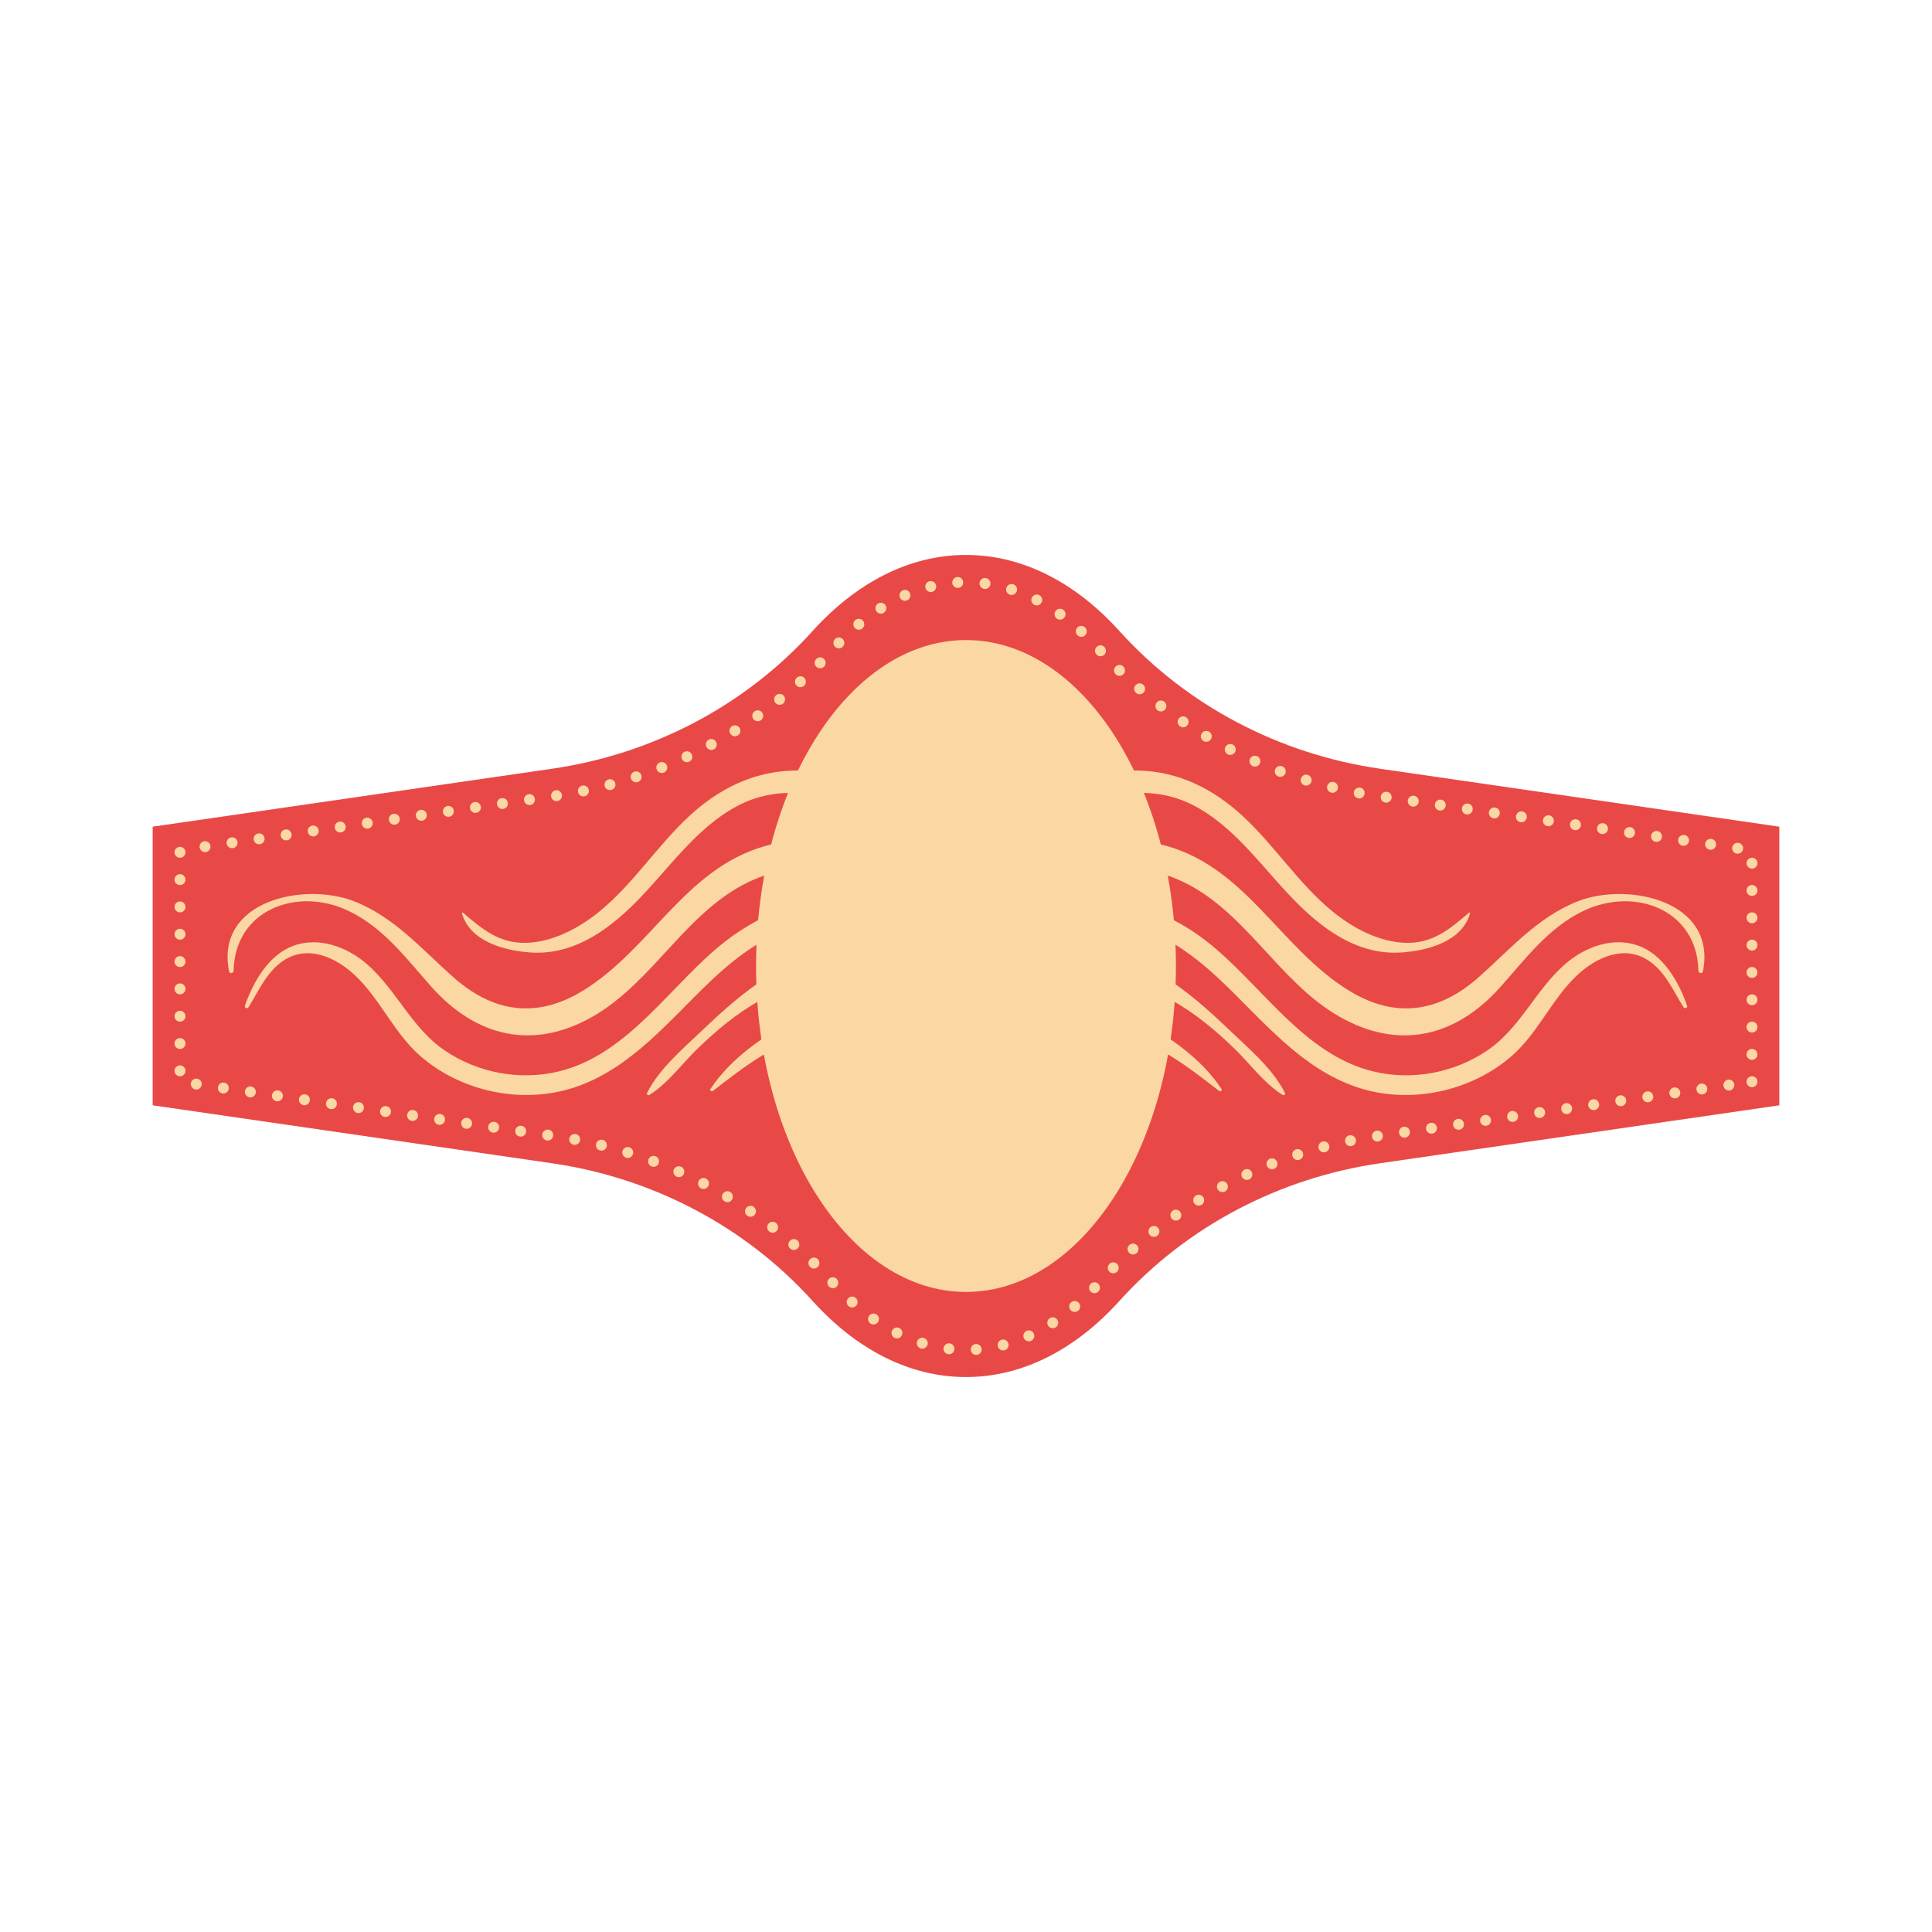 <?xml version="1.0" encoding="UTF-8"?>
<!DOCTYPE svg PUBLIC "-//W3C//DTD SVG 1.1//EN" "http://www.w3.org/Graphics/SVG/1.1/DTD/svg11.dtd">
<!-- Creator: CorelDRAW 2019 (64-Bit) -->
<svg xmlns="http://www.w3.org/2000/svg" xml:space="preserve" width="3.413in" height="3.413in" version="1.1" style="shape-rendering:geometricPrecision; text-rendering:geometricPrecision; image-rendering:optimizeQuality; fill-rule:evenodd; clip-rule:evenodd"
viewBox="0 0 3413.33 3413.33"
 xmlns:xlink="http://www.w3.org/1999/xlink">
 <defs>
  <style type="text/css">
   <![CDATA[
    .fil0 {fill:none}
    .fil2 {fill:#FBD7A3;fill-rule:nonzero}
    .fil1 {fill:#E84947;fill-rule:nonzero}
   ]]>
  </style>
 </defs>
 <g id="Layer_x0020_1">
  <rect class="fil0" x="-0" y="-0" width="3413.33" height="3413.33"/>
  <g id="_1885180294864">
   <path class="fil1" d="M2438.16 1358.15c-176.93,-25.67 -340.61,-110.63 -460.44,-243.27 -76.46,-84.64 -169.98,-134.44 -271.05,-134.44 -101.07,0 -194.61,49.8 -271.07,134.44 -119.82,132.64 -283.52,217.6 -460.41,243.27l-705.45 102.37 0 492.29 705.45 102.37c176.89,25.67 340.59,110.63 460.41,243.27 76.46,84.64 170,134.44 271.07,134.44 101.07,0 194.59,-49.8 271.05,-134.44 119.84,-132.64 283.52,-217.61 460.44,-243.27l705.44 -102.37 0 -492.29 -705.44 -102.37z"/>
   <path class="fil2" d="M1682.44 1029.69c-0.29,-5.31 3.76,-9.95 9.07,-10.24 5.31,-0.3 9.85,3.77 10.14,9.07 0.29,5.31 -3.77,9.94 -9.07,10.22l-0.49 0c-5.12,0 -9.37,-3.96 -9.65,-9.06zm56.47 10.8l0 -0.1c-5.21,-0.67 -8.98,-5.49 -8.3,-10.81 0.67,-5.21 5.59,-8.98 10.8,-8.3 5.31,0.67 9.08,5.49 8.4,10.81 -0.68,4.92 -4.82,8.49 -9.65,8.49l-1.25 -0.1zm-103.86 -1.83c-1.26,-5.21 1.83,-10.43 7.05,-11.77l0 0.09c5.21,-1.35 10.42,1.83 11.68,7.04 1.25,5.12 -1.94,10.34 -7.05,11.69 -0.78,0.2 -1.55,0.29 -2.32,0.29 -4.35,0 -8.3,-2.98 -9.36,-7.33zm149.23 11.97c-5.12,-1.64 -7.91,-7.05 -6.27,-12.06 1.64,-5.12 7.04,-7.92 12.16,-6.28 5.12,1.64 7.92,7.05 6.28,12.16 -1.35,4.06 -5.11,6.66 -9.26,6.66 -0.97,0 -1.93,-0.09 -2.9,-0.48zm-194.31 5.11c-2.12,-4.92 0.1,-10.62 4.93,-12.74 4.92,-2.13 10.62,0.1 12.74,4.92 2.13,4.92 -0.09,10.61 -4.93,12.74 -1.35,0.58 -2.6,0.87 -3.96,0.87 -3.67,0 -7.24,-2.22 -8.79,-5.8zm237.34 12.84c-4.72,-2.42 -6.63,-8.2 -4.14,-12.94 2.43,-4.82 8.2,-6.65 12.93,-4.24 4.73,2.42 6.56,8.3 4.14,13.03 -1.64,3.28 -4.99,5.21 -8.53,5.21 -1.44,0 -3.02,-0.29 -4.4,-1.06zm-279.23 11.1c-2.8,-4.54 -1.44,-10.43 2.99,-13.32 4.54,-2.8 10.52,-1.45 13.32,2.99 2.89,4.54 1.54,10.52 -2.99,13.32 -1.54,1.07 -3.38,1.55 -5.12,1.55 -3.19,0 -6.37,-1.64 -8.2,-4.54zm319.19 13.32c-4.33,-3.09 -5.38,-9.17 -2.3,-13.52 3.08,-4.34 9.19,-5.31 13.52,-2.22 4.33,3.09 5.31,9.07 2.23,13.41 -1.84,2.7 -4.86,4.06 -7.81,4.06 -1.97,0 -4,-0.58 -5.65,-1.73zm-357.41 16.12c-3.38,-4.06 -2.8,-10.13 1.25,-13.61 4.15,-3.38 10.23,-2.8 13.61,1.25 3.38,4.16 2.9,10.24 -1.25,13.61 -1.84,1.45 -3.96,2.23 -6.18,2.23 -2.7,0 -5.5,-1.16 -7.43,-3.48zm394.04 13.41c-4,-3.56 -4.26,-9.65 -0.72,-13.6 3.67,-3.96 9.78,-4.25 13.72,-0.59 3.87,3.57 4.2,9.65 0.59,13.61 -1.84,2.12 -4.53,3.19 -7.15,3.19 -2.3,0 -4.59,-0.87 -6.43,-2.61zm-428.6 20.27c-3.76,-3.67 -3.96,-9.85 -0.19,-13.7 3.67,-3.78 9.75,-3.96 13.61,-0.2 3.86,3.66 3.95,9.85 0.28,13.61 -1.92,2.03 -4.44,2.99 -6.94,2.99 -2.41,0 -4.83,-0.96 -6.76,-2.7zm461.81 13.52c-3.61,-3.95 -3.28,-10.14 0.65,-13.71 3.94,-3.57 10.04,-3.28 13.59,0.68 3.61,3.96 3.41,10.03 -0.52,13.61 -1.97,1.73 -4.27,2.51 -6.56,2.51 -2.63,0 -5.25,-1.06 -7.15,-3.09zm-494.91 21.62c-3.76,-3.76 -3.86,-9.84 -0.1,-13.7 3.77,-3.76 9.85,-3.85 13.62,-0.09 3.86,3.76 3.86,9.83 0.19,13.61l0 0.09c-1.93,1.84 -4.44,2.8 -6.85,2.8 -2.52,0 -4.93,-0.87 -6.86,-2.71zm528.97 13.43c-3.87,-3.77 -3.94,-9.85 -0.33,-13.61 3.81,-3.87 9.84,-3.96 13.72,-0.3 3.87,3.76 3.87,9.85 0.2,13.71 -1.91,1.93 -4.4,2.89 -6.96,2.89 -2.36,0 -4.79,-0.86 -6.63,-2.7zm-564.21 19.49c-3.57,-3.96 -3.19,-10.04 0.68,-13.61 4.06,-3.57 10.13,-3.28 13.7,0.68 3.58,3.96 3.19,10.04 -0.68,13.7l0 -0.09c-1.93,1.73 -4.24,2.5 -6.56,2.5 -2.61,0 -5.21,-1.07 -7.15,-3.19zm600.24 13.42c-4.07,-3.47 -4.59,-9.55 -1.11,-13.6 3.48,-4.06 9.65,-4.55 13.65,-0.97l0 -0.1c4,3.48 4.53,9.56 1.05,13.61 -1.91,2.22 -4.66,3.38 -7.35,3.38 -2.23,0 -4.46,-0.78 -6.24,-2.32zm-637.4 17.38c-3.28,-4.16 -2.61,-10.24 1.54,-13.61 4.16,-3.28 10.24,-2.61 13.61,1.54 3.28,4.15 2.61,10.23 -1.64,13.6 -1.73,1.36 -3.86,2.04 -5.98,2.04 -2.8,0 -5.6,-1.16 -7.53,-3.57zm675.39 13.32c-4.26,-3.19 -5.12,-9.27 -1.83,-13.52 3.22,-4.24 9.25,-5.12 13.52,-1.83 4.26,3.19 4.99,9.27 1.83,13.51 -1.9,2.51 -4.85,3.77 -7.74,3.77 -2.04,0 -4,-0.58 -5.78,-1.93zm-714.39 15.15c-3,-4.34 -2.03,-10.42 2.41,-13.41 4.34,-3.1 10.33,-2.03 13.41,2.32 3.09,4.34 2.03,10.33 -2.31,13.41 -1.74,1.15 -3.67,1.74 -5.6,1.74 -2.99,0 -5.98,-1.36 -7.91,-4.06zm754.16 13.22c-4.46,-2.99 -5.71,-8.98 -2.69,-13.41 2.95,-4.44 8.99,-5.6 13.39,-2.61 4.46,2.9 5.65,8.89 2.63,13.33 -1.84,2.8 -4.92,4.34 -8.01,4.34 -1.83,0 -3.67,-0.58 -5.31,-1.64zm-794.71 12.84c-2.8,-4.54 -1.44,-10.43 3.09,-13.22 4.54,-2.8 10.53,-1.44 13.32,3.09 2.8,4.54 1.45,10.52 -3.09,13.31 -1.64,0.97 -3.38,1.46 -5.11,1.46 -3.19,0 -6.37,-1.64 -8.21,-4.64zm835.99 13.03c-4.53,-2.7 -6.04,-8.59 -3.35,-13.12 2.63,-4.64 8.6,-6.18 13.13,-3.48 4.66,2.7 6.17,8.6 3.48,13.22 -1.83,3.09 -4.98,4.73 -8.27,4.73 -1.64,0 -3.41,-0.39 -4.99,-1.35zm-878.07 10.62c-2.52,-4.63 -0.78,-10.52 3.96,-13.02 4.63,-2.52 10.52,-0.78 13.03,3.85 2.51,4.73 0.77,10.63 -3.86,13.13 -1.44,0.78 -3.09,1.17 -4.63,1.17 -3.38,0 -6.76,-1.84 -8.49,-5.12zm920.99 12.84c-4.79,-2.42 -6.69,-8.2 -4.26,-12.94 2.43,-4.73 8.27,-6.66 12.99,-4.24 4.73,2.41 6.69,8.21 4.2,13.04 -1.64,3.28 -5.06,5.21 -8.6,5.21 -1.44,0 -3.02,-0.29 -4.33,-1.06zm-964.33 8.31c-2.22,-4.83 -0.2,-10.54 4.63,-12.85 4.82,-2.22 10.62,-0.11 12.84,4.72 2.22,4.83 0.19,10.53 -4.63,12.84 -1.35,0.58 -2.7,0.88 -4.06,0.88 -3.67,0 -7.14,-2.13 -8.78,-5.59zm1008.43 12.64c-4.85,-2.13 -7.09,-7.81 -4.92,-12.74 2.1,-4.83 7.81,-7.14 12.6,-4.93 4.93,2.12 7.15,7.83 5.06,12.65 -1.64,3.67 -5.12,5.78 -8.86,5.78 -1.31,0 -2.63,-0.29 -3.87,-0.77zm-1053.03 5.98c-1.93,-5.03 0.48,-10.62 5.5,-12.55 4.93,-2.03 10.52,0.39 12.46,5.4 2.02,4.92 -0.39,10.52 -5.41,12.55 -1.17,0.39 -2.32,0.68 -3.58,0.68 -3.76,0 -7.43,-2.32 -8.98,-6.08zm1098.31 12.25c-5.05,-1.83 -7.55,-7.43 -5.71,-12.35 1.84,-5.02 7.41,-7.63 12.34,-5.8l0.07 0c4.98,1.84 7.54,7.44 5.71,12.45 -1.44,3.87 -5.12,6.28 -9.06,6.28 -1.18,0 -2.23,-0.2 -3.35,-0.59zm-1143.78 3.68c-1.73,-5.12 1.06,-10.53 6.08,-12.26 5.11,-1.64 10.52,1.06 12.16,6.17 1.74,5.03 -1.06,10.54 -6.08,12.17 -0.97,0.39 -2.02,0.48 -3,0.48 -4.05,0 -7.91,-2.51 -9.17,-6.56zm1190.11 11.96l0 0c-5.12,-1.55 -8.07,-6.95 -6.5,-12.07 1.57,-5.11 6.95,-8.01 12.07,-6.46l0 0.09c5.12,1.55 7.87,6.96 6.37,11.98 -1.25,4.15 -5.12,6.85 -9.19,6.85 -0.98,0 -1.91,-0.1 -2.76,-0.39zm-1236.54 1.25c-1.35,-5.11 1.74,-10.43 6.86,-11.77 5.11,-1.44 10.42,1.64 11.77,6.76 1.45,5.21 -1.64,10.42 -6.76,11.86 -0.87,0.2 -1.74,0.3 -2.51,0.3 -4.25,0 -8.2,-2.8 -9.37,-7.15zm1283.53 11.58c-5.12,-1.25 -8.33,-6.46 -7.09,-11.58 1.31,-5.21 6.5,-8.39 11.68,-7.13 5.12,1.26 8.33,6.46 7.09,11.68 -1.05,4.34 -5.05,7.33 -9.38,7.33 -0.79,0 -1.51,-0.1 -2.3,-0.3zm-1330.63 -1.06c-1.06,-5.21 2.32,-10.24 7.53,-11.39 5.22,-1.06 10.33,2.32 11.39,7.54 1.07,5.21 -2.22,10.33 -7.43,11.39 -0.68,0.2 -1.35,0.2 -2.03,0.2 -4.44,0 -8.5,-3.09 -9.46,-7.72zm1378.41 11.19c-5.25,-0.96 -8.73,-5.97 -7.74,-11.19 0.98,-5.21 5.97,-8.69 11.22,-7.72 5.19,0.96 8.66,5.98 7.68,11.2 -0.72,4.64 -4.79,7.91 -9.45,7.91l-1.71 -0.2zm-1426 -3.37c-0.77,-5.21 2.89,-10.13 8.2,-10.91 5.21,-0.77 10.13,2.89 10.91,8.2 0.77,5.21 -2.9,10.13 -8.11,10.91l-1.44 0.11c-4.73,0 -8.88,-3.48 -9.56,-8.31zm1474.04 10.91c-5.32,-0.78 -8.93,-5.6 -8.2,-10.91 0.79,-5.31 5.71,-8.88 11.03,-8.2 5.18,0.77 8.86,5.7 8.13,11 -0.72,4.82 -4.85,8.2 -9.58,8.2l-1.38 -0.09zm-1521.82 -3.96c-0.78,-5.22 2.89,-10.13 8.21,-10.91 5.3,-0.78 10.13,2.89 10.9,8.11 0.78,5.31 -2.89,10.24 -8.1,11.01l-1.45 0.09c-4.72,0 -8.78,-3.48 -9.56,-8.3zm1569.53 10.91c-5.18,-0.78 -8.86,-5.7 -8.14,-10.91 0.79,-5.31 5.71,-8.98 10.96,-8.2 5.25,0.78 8.93,5.7 8.2,11 -0.72,4.73 -4.86,8.21 -9.58,8.21l-1.44 -0.1zm-1617.31 -3.95c-0.77,-5.32 2.9,-10.24 8.21,-10.92 5.31,-0.76 10.23,2.8 10.91,8.12 0.77,5.31 -2.9,10.23 -8.11,10.91l-1.44 0.19c-4.73,0 -8.79,-3.47 -9.56,-8.3zm1665.09 10.91c-5.19,-0.78 -8.86,-5.7 -8.14,-10.91 0.79,-5.32 5.65,-8.99 10.96,-8.21 5.31,0.77 8.93,5.69 8.2,10.9 -0.72,4.83 -4.85,8.31 -9.58,8.31l-1.44 -0.09zm-1712.77 -3.96c-0.78,-5.3 2.89,-10.24 8.1,-11 5.31,-0.77 10.23,2.9 11.01,8.21 0.77,5.3 -2.89,10.13 -8.21,10.91l-1.35 0.09c-4.73,0 -8.88,-3.37 -9.56,-8.2zm1760.55 10.91c-5.31,-0.77 -8.86,-5.69 -8.07,-11 0.72,-5.21 5.58,-8.88 10.89,-8.12 5.19,0.77 8.86,5.6 8.07,10.92 -0.66,4.83 -4.72,8.29 -9.45,8.29l-1.44 -0.09zm-1808.33 -3.96c-0.77,-5.31 2.89,-10.23 8.11,-11 5.3,-0.78 10.23,2.89 11,8.2 0.77,5.22 -2.9,10.13 -8.21,10.91l-1.35 0.11c-4.73,0 -8.88,-3.48 -9.56,-8.21zm1856.11 10.91c-5.31,-0.78 -8.86,-5.7 -8.2,-11.01 0.79,-5.21 5.71,-8.88 11.02,-8.1 5.19,0.78 8.86,5.6 8.07,10.91 -0.65,4.83 -4.79,8.3 -9.52,8.3l-1.38 -0.09zm-1903.89 -4.06c-0.78,-5.21 2.89,-10.13 8.2,-10.91 5.21,-0.77 10.13,2.9 10.91,8.11 0.78,5.31 -2.89,10.24 -8.21,11.01l-1.35 0.09c-4.73,0 -8.89,-3.47 -9.56,-8.3zm1951.67 10.91c-5.31,-0.78 -8.99,-5.6 -8.2,-10.91 0.79,-5.31 5.71,-8.97 10.89,-8.2 5.31,0.78 8.99,5.7 8.2,11.01 -0.66,4.73 -4.79,8.21 -9.52,8.21l-1.38 -0.11zm-1999.45 -3.96c-0.77,-5.31 2.89,-10.13 8.2,-10.91 5.21,-0.78 10.14,2.9 10.91,8.1 0.77,5.31 -2.9,10.24 -8.2,11.01l-1.35 0.09c-4.73,0 -8.88,-3.48 -9.56,-8.3zm2047.22 10.91c-5.31,-0.77 -8.99,-5.6 -8.2,-10.91 0.78,-5.31 5.71,-8.88 10.89,-8.2 5.31,0.78 8.99,5.7 8.2,11 -0.65,4.73 -4.79,8.21 -9.51,8.21l-1.38 -0.09zm-2095 -3.96c-0.78,-5.31 2.89,-10.24 8.2,-11.01 5.31,-0.67 10.13,3 10.91,8.21 0.78,5.31 -2.9,10.23 -8.11,11l-1.46 0.1c-4.72,0 -8.78,-3.47 -9.55,-8.3zm2142.71 10.91c-5.25,-0.78 -8.93,-5.7 -8.14,-10.91 0.79,-5.31 5.64,-8.98 10.89,-8.21 5.31,0.77 8.99,5.69 8.2,10.9 -0.66,4.83 -4.79,8.31 -9.52,8.31l-1.44 -0.09zm-2190.4 -3.96c-0.78,-5.3 2.8,-10.22 8.1,-11 5.31,-0.68 10.23,2.89 10.91,8.2 0.78,5.31 -2.8,10.13 -8.11,10.91l-1.36 0.09c-4.72,0 -8.88,-3.38 -9.55,-8.2zm2238.17 10.91c-5.25,-0.77 -8.93,-5.69 -8.13,-11 0.78,-5.21 5.64,-8.88 10.89,-8.11 5.31,0.77 8.99,5.69 8.27,10.91 -0.79,4.82 -4.86,8.29 -9.71,8.29l-1.31 -0.09zm-2285.96 -3.96c-0.78,-5.31 2.9,-10.23 8.11,-11 5.31,-0.78 10.23,2.89 11,8.2 0.78,5.22 -2.89,10.15 -8.2,10.91l-1.35 0.1c-4.73,0 -8.88,-3.48 -9.56,-8.21zm2333.74 10.91c-5.31,-0.77 -8.99,-5.69 -8.2,-11 0.79,-5.22 5.71,-8.89 11.03,-8.11 5.18,0.69 8.86,5.6 8.07,10.91 -0.66,4.82 -4.72,8.31 -9.45,8.31l-1.44 -0.11zm-2381.52 -4.06c-0.78,-5.21 2.89,-10.13 8.11,-10.91 5.31,-0.78 10.23,2.89 11.01,8.11 0.76,5.32 -2.9,10.24 -8.2,11.01l-1.35 0.09c-4.73,0 -8.88,-3.48 -9.56,-8.3zm2429.29 10.91c-5.31,-0.67 -8.99,-5.59 -8.2,-10.91 0.79,-5.31 5.71,-8.97 11.02,-8.2 5.19,0.77 8.86,5.69 8.07,11 -0.66,4.82 -4.8,8.21 -9.45,8.21l-1.44 -0.11zm-2477.07 -3.95c-0.77,-5.31 2.9,-10.14 8.2,-10.91 5.22,-0.76 10.14,2.9 10.91,8.12 0.78,5.3 -2.89,10.22 -8.2,11l-1.35 0.09c-4.73,0 -8.88,-3.46 -9.56,-8.3zm2524.85 10.91c-5.32,-0.78 -8.99,-5.7 -8.2,-10.91 0.79,-5.31 5.71,-8.98 10.89,-8.21 5.31,0.77 8.99,5.7 8.2,11.01 -0.66,4.72 -4.79,8.2 -9.52,8.2l-1.37 -0.09zm-2572.64 -3.96c-0.77,-5.31 2.9,-10.24 8.21,-10.91 5.31,-0.78 10.13,2.8 10.9,8.11 0.78,5.31 -2.89,10.23 -8.1,10.91l-1.44 0.09c-4.73,0 -8.88,-3.37 -9.56,-8.2zm2620.41 10.91c-5.31,-0.78 -8.99,-5.7 -8.2,-10.91 0.79,-5.31 5.71,-8.98 10.89,-8.21 5.32,0.77 8.99,5.7 8.2,10.91 -0.66,4.83 -4.79,8.3 -9.52,8.3l-1.38 -0.09zm-2668.19 -3.96c-0.78,-5.3 2.89,-10.22 8.2,-11 5.31,-0.77 10.23,2.9 10.91,8.2 0.78,5.3 -2.89,10.13 -8.11,10.91l-1.44 0.1c-4.73,0 -8.78,-3.48 -9.56,-8.21zm2715.9 10.91c-5.25,-0.78 -8.93,-5.69 -8.14,-11 0.79,-5.21 5.58,-8.88 10.89,-8.11 5.31,0.78 8.99,5.6 8.2,10.91 -0.65,4.82 -4.79,8.3 -9.52,8.3l-1.44 -0.1zm-2760.21 -2.42c0,-5.3 4.25,-9.65 9.65,-9.65 5.31,0 9.65,4.34 9.65,9.65 0,5.31 -4.34,9.65 -9.65,9.65 -5.4,0 -9.65,-4.34 -9.65,-9.65zm2777.33 19.22c0,-5.4 4.27,-9.65 9.58,-9.65 5.38,0 9.65,4.25 9.65,9.65 0,5.3 -4.27,9.65 -9.65,9.65 -5.31,0 -9.58,-4.35 -9.58,-9.65zm-2777.33 29.05c0,-5.31 4.25,-9.65 9.65,-9.65 5.31,0 9.65,4.34 9.65,9.65 0,5.41 -4.34,9.65 -9.65,9.65 -5.4,0 -9.65,-4.24 -9.65,-9.65zm2777.33 19.21c0,-5.4 4.27,-9.65 9.58,-9.65 5.38,0 9.65,4.25 9.65,9.65 0,5.31 -4.27,9.65 -9.65,9.65 -5.31,0 -9.58,-4.35 -9.58,-9.65zm-2777.33 29.06c0,-5.31 4.25,-9.66 9.65,-9.66 5.31,0 9.65,4.35 9.65,9.66 0,5.3 -4.34,9.65 -9.65,9.65 -5.4,0 -9.65,-4.35 -9.65,-9.65zm2777.33 19.21c0,-5.4 4.27,-9.66 9.58,-9.66 5.38,0 9.65,4.26 9.65,9.66 0,5.31 -4.27,9.65 -9.65,9.65 -5.31,0 -9.58,-4.35 -9.58,-9.65zm-2777.33 29.05c0,-5.31 4.25,-9.65 9.65,-9.65 5.31,0 9.65,4.35 9.65,9.65 0,5.3 -4.34,9.65 -9.65,9.65 -5.4,0 -9.65,-4.35 -9.65,-9.65zm2777.33 19.21c0,-5.4 4.27,-9.65 9.58,-9.65 5.38,0 9.65,4.25 9.65,9.65 0,5.31 -4.27,9.65 -9.65,9.65 -5.31,0 -9.58,-4.34 -9.58,-9.65zm-2777.33 29.06c0,-5.31 4.25,-9.65 9.65,-9.65 5.31,0 9.65,4.34 9.65,9.65 0,5.31 -4.34,9.65 -9.65,9.65 -5.4,0 -9.65,-4.35 -9.65,-9.65zm2777.33 19.21c0,-5.4 4.27,-9.65 9.58,-9.65 5.38,0 9.65,4.25 9.65,9.65 0,5.31 -4.27,9.65 -9.65,9.65 -5.31,0 -9.58,-4.34 -9.58,-9.65zm-2777.33 29.06c0,-5.31 4.25,-9.66 9.65,-9.66 5.31,0 9.65,4.35 9.65,9.66 0,5.41 -4.34,9.65 -9.65,9.65 -5.4,0 -9.65,-4.25 -9.65,-9.65zm2777.33 19.21c0,-5.4 4.27,-9.65 9.58,-9.65 5.38,0 9.65,4.25 9.65,9.65 0,5.31 -4.27,9.56 -9.65,9.56 -5.31,0 -9.58,-4.25 -9.58,-9.56zm-2777.33 29.05c0,-5.31 4.25,-9.65 9.65,-9.65 5.31,0 9.65,4.35 9.65,9.65 0,5.31 -4.34,9.65 -9.65,9.65 -5.4,0 -9.65,-4.34 -9.65,-9.65zm2777.33 19.21c0,-5.4 4.27,-9.66 9.58,-9.66 5.38,0 9.65,4.26 9.65,9.66 0,5.31 -4.27,9.65 -9.65,9.65 -5.31,0 -9.58,-4.35 -9.58,-9.65zm-2777.33 29.05c0,-5.31 4.25,-9.65 9.65,-9.65 5.31,0 9.65,4.35 9.65,9.65 0,5.31 -4.34,9.65 -9.65,9.65 -5.4,0 -9.65,-4.34 -9.65,-9.65zm2777.33 19.21c0,-5.4 4.27,-9.65 9.58,-9.65 5.38,0 9.65,4.25 9.65,9.65 0,5.31 -4.27,9.65 -9.65,9.65 -5.31,0 -9.58,-4.34 -9.58,-9.65zm-2777.33 29.06c0,-5.3 4.25,-9.65 9.65,-9.65 5.31,0 9.65,4.35 9.65,9.65 0,5.31 -4.34,9.65 -9.65,9.65 -5.4,0 -9.65,-4.35 -9.65,-9.65zm2777.33 19.21c0,-5.4 4.27,-9.65 9.58,-9.65 5.38,0 9.65,4.25 9.65,9.65 0,5.31 -4.27,9.65 -9.65,9.65 -5.31,0 -9.58,-4.34 -9.58,-9.65zm-2740.27 13.71c-5.31,-0.78 -8.98,-5.69 -8.2,-11 0.78,-5.22 5.69,-8.88 10.9,-8.11 5.31,0.78 8.98,5.61 8.21,10.91 -0.68,4.83 -4.83,8.3 -9.56,8.3l-1.35 -0.09zm2699.45 -6.46c-0.72,-5.22 2.89,-10.13 8.2,-10.91 5.31,-0.78 10.17,2.89 10.89,8.2 0.79,5.22 -2.89,10.15 -8.07,10.91l-1.44 0.11c-4.72,0 -8.8,-3.48 -9.58,-8.3zm-2651.67 13.42c-5.3,-0.78 -8.97,-5.7 -8.2,-11.01 0.77,-5.21 5.69,-8.88 10.9,-8.1 5.31,0.77 8.98,5.59 8.21,10.91 -0.69,4.82 -4.83,8.3 -9.56,8.3l-1.35 -0.1zm2604.02 -6.47c-0.79,-5.21 2.89,-10.13 8.07,-10.91 5.32,-0.77 10.24,2.89 10.89,8.11 0.79,5.31 -2.76,10.23 -8.07,11l-1.38 0.1c-4.72,0 -8.86,-3.48 -9.52,-8.31zm-2556.34 13.32c-5.21,-0.77 -8.88,-5.59 -8.11,-10.91 0.77,-5.21 5.6,-8.88 10.9,-8.2 5.31,0.77 8.98,5.7 8.21,11 -0.67,4.83 -4.83,8.31 -9.56,8.31l-1.45 -0.2zm2508.56 -6.37c-0.79,-5.31 2.89,-10.14 8.07,-11.01 5.31,-0.77 10.24,2.9 11.02,8.22 0.79,5.3 -2.89,10.22 -8.2,10.9l-1.44 0.19c-4.66,0 -8.8,-3.46 -9.45,-8.3zm-2460.78 13.32c-5.22,-0.78 -8.88,-5.6 -8.11,-10.91 0.78,-5.31 5.61,-8.98 10.91,-8.21 5.31,0.78 8.98,5.69 8.21,11.01 -0.78,4.72 -4.83,8.2 -9.56,8.2l-1.44 -0.09zm2413 -6.37c-0.79,-5.31 2.89,-10.24 8.2,-11 5.19,-0.77 10.11,2.89 10.89,8.2 0.79,5.21 -2.89,10.13 -8.2,10.91l-1.38 0.09c-4.72,0 -8.86,-3.46 -9.52,-8.2zm-2365.22 13.31c-5.31,-0.76 -8.88,-5.69 -8.2,-10.91 0.78,-5.3 5.7,-8.97 11.01,-8.21 5.31,0.77 8.88,5.7 8.11,10.92 -0.67,4.83 -4.83,8.3 -9.56,8.3l-1.35 -0.1zm2317.45 -6.46c-0.79,-5.21 2.89,-10.13 8.2,-10.91 5.18,-0.78 10.11,2.89 10.89,8.2 0.78,5.21 -2.89,10.13 -8.2,10.91l-1.38 0.1c-4.73,0 -8.86,-3.48 -9.52,-8.3zm-2269.67 13.41c-5.31,-0.78 -8.98,-5.7 -8.21,-10.91 0.78,-5.31 5.7,-8.97 11,-8.2 5.21,0.78 8.88,5.7 8.11,10.91 -0.68,4.83 -4.83,8.31 -9.56,8.31l-1.35 -0.11zm2221.82 -6.46c-0.72,-5.22 2.95,-10.13 8.27,-10.91 5.25,-0.77 10.11,2.89 10.89,8.2 0.79,5.22 -2.89,10.14 -8.14,10.92l-1.44 0.09c-4.72,0 -8.86,-3.48 -9.58,-8.3zm-2174.04 13.42c-5.31,-0.78 -8.98,-5.7 -8.21,-11.01 0.77,-5.21 5.7,-8.88 10.91,-8.11 5.31,0.78 8.98,5.6 8.2,10.91 -0.67,4.82 -4.82,8.3 -9.55,8.3l-1.35 -0.09zm2126.39 -6.48c-0.85,-5.31 2.82,-10.13 8.07,-10.91 5.31,-0.77 10.17,2.91 10.96,8.12 0.72,5.31 -2.89,10.23 -8.14,11l-1.44 0.1c-4.72,0 -8.8,-3.48 -9.45,-8.31zm-2078.71 13.33c-5.21,-0.68 -8.88,-5.6 -8.11,-10.91 0.77,-5.31 5.69,-8.88 10.91,-8.11 5.31,0.68 8.98,5.6 8.2,10.91 -0.68,4.74 -4.82,8.2 -9.56,8.2l-1.45 -0.09zm2030.93 -6.37c-0.79,-5.3 2.89,-10.24 8.07,-10.91 5.31,-0.77 10.24,2.89 11.02,8.11 0.79,5.3 -2.89,10.22 -8.2,11l-1.38 0.09c-4.72,0 -8.86,-3.46 -9.52,-8.3zm-1983.15 13.33c-5.21,-0.78 -8.88,-5.6 -8.11,-10.91 0.78,-5.31 5.6,-8.98 10.91,-8.21 5.31,0.78 8.98,5.7 8.2,11.01 -0.67,4.72 -4.82,8.2 -9.55,8.2l-1.45 -0.09zm1935.38 -6.37c-0.79,-5.31 2.89,-10.23 8.07,-11 5.31,-0.78 10.24,2.89 11.02,8.2 0.79,5.31 -2.89,10.13 -8.2,10.91l-1.38 0.09c-4.72,0 -8.86,-3.37 -9.52,-8.2zm-1887.6 13.31c-5.3,-0.77 -8.88,-5.69 -8.11,-10.9 0.78,-5.31 5.6,-8.98 10.91,-8.2 5.21,0.77 8.88,5.69 8.11,11 -0.68,4.73 -4.83,8.2 -9.46,8.2l-1.45 -0.1zm1839.82 -6.37c-0.79,-5.31 2.89,-10.23 8.2,-11 5.19,-0.78 10.11,2.89 10.89,8.2 0.79,5.21 -2.89,10.14 -8.2,10.91l-1.37 0.1c-4.72,0 -8.86,-3.48 -9.52,-8.21zm-1792.04 13.32c-5.31,-0.76 -8.88,-5.7 -8.2,-11 0.77,-5.22 5.69,-8.88 11,-8.11 5.21,0.78 8.88,5.7 8.11,10.91 -0.68,4.83 -4.83,8.31 -9.56,8.31l-1.35 -0.11zm1744.26 -6.46c-0.79,-5.22 2.89,-10.13 8.2,-10.91 5.19,-0.78 10.11,2.89 10.89,8.11 0.79,5.31 -2.89,10.24 -8.14,11.01l-1.44 0.09c-4.72,0 -8.86,-3.48 -9.52,-8.3zm-1696.48 13.42c-5.3,-0.78 -8.97,-5.7 -8.2,-11.01 0.77,-5.21 5.7,-8.88 10.91,-8.11 5.31,0.78 8.98,5.7 8.21,10.91 -0.68,4.82 -4.83,8.3 -9.56,8.3l-1.35 -0.09zm1648.7 -6.46c-0.79,-5.22 2.89,-10.15 8.2,-10.91 5.31,-0.78 10.1,2.89 10.89,8.1 0.78,5.31 -2.89,10.23 -8.14,11l-1.44 0.1c-4.73,0 -8.86,-3.47 -9.52,-8.29zm-1600.93 13.31c-5.31,-0.67 -8.98,-5.59 -8.2,-10.91 0.77,-5.31 5.69,-8.88 10.91,-8.11 5.31,0.67 8.98,5.6 8.2,10.91 -0.68,4.82 -4.82,8.3 -9.56,8.3l-1.35 -0.19zm1553.21 -6.37c-0.79,-5.3 2.89,-10.24 8.14,-10.91 5.25,-0.77 10.11,2.89 10.89,8.11 0.79,5.3 -2.82,10.22 -8.14,11l-1.44 0.1c-4.72,0 -8.79,-3.48 -9.45,-8.31zm-1505.52 13.32c-5.22,-0.78 -8.88,-5.6 -8.11,-10.91 0.77,-5.31 5.6,-8.97 10.9,-8.2 5.31,0.77 8.98,5.7 8.21,11 -0.78,4.83 -4.83,8.2 -9.56,8.2l-1.44 -0.09zm1457.75 -6.37c-0.79,-5.31 2.89,-10.23 8.13,-11 5.25,-0.68 10.17,2.9 10.96,8.2 0.78,5.31 -2.89,10.13 -8.2,10.91l-1.31 0.11c-4.72,0 -8.93,-3.39 -9.58,-8.21zm-1410.45 13.9c-5.22,-0.97 -8.69,-5.99 -7.72,-11.2 0.97,-5.31 6.09,-8.69 11.3,-7.72 5.21,0.96 8.69,5.98 7.72,11.29 -0.87,4.63 -4.92,7.81 -9.55,7.81l-1.74 -0.19zm1362.94 -5.21c-1.05,-5.21 2.36,-10.33 7.55,-11.39 5.19,-1.06 10.3,2.32 11.42,7.53 1.05,5.21 -2.36,10.33 -7.55,11.4 -0.65,0.09 -1.38,0.18 -1.97,0.18 -4.53,0 -8.46,-3.18 -9.45,-7.72zm-1316.31 15.35c-5.11,-1.26 -8.3,-6.46 -7.05,-11.68 1.25,-5.21 6.57,-8.31 11.68,-7.06 5.21,1.27 8.39,6.47 7.04,11.68 -1.06,4.44 -5.02,7.34 -9.36,7.34 -0.78,0 -1.54,-0.1 -2.32,-0.29zm1269.46 -3.86c-1.38,-5.22 1.7,-10.52 6.89,-11.87 5.12,-1.36 10.44,1.74 11.81,6.95 1.31,5.12 -1.77,10.43 -6.89,11.78 -0.85,0.2 -1.64,0.29 -2.49,0.29 -4.26,0 -8.2,-2.89 -9.32,-7.14zm-1223.51 16.7c-5.02,-1.64 -7.92,-7.06 -6.28,-12.07 1.54,-5.12 6.95,-8.01 12.06,-6.37 5.02,1.55 7.92,6.95 6.28,12.07 -1.26,4.15 -5.02,6.76 -9.17,6.76 -0.96,0 -1.93,-0.1 -2.89,-0.39zm1177.44 -2.61c-1.77,-5.11 1.05,-10.52 6.17,-12.16 5.05,-1.64 10.5,1.07 12.14,6.19 1.64,5.11 -1.12,10.52 -6.17,12.16 -1.05,0.28 -2.04,0.48 -2.96,0.48 -4.07,0 -7.94,-2.6 -9.19,-6.66zm-1132.27 18.06c-5.01,-1.93 -7.53,-7.43 -5.69,-12.46 1.93,-5.01 7.43,-7.52 12.45,-5.69 5.02,1.93 7.53,7.44 5.7,12.45 -1.45,3.87 -5.11,6.28 -9.07,6.28 -1.16,0 -2.22,-0.2 -3.38,-0.58zm1086.98 -1.25c-1.9,-5.02 0.52,-10.53 5.51,-12.55 4.92,-1.93 10.5,0.57 12.47,5.51 1.91,5.01 -0.52,10.61 -5.44,12.54 -1.12,0.39 -2.36,0.57 -3.54,0.57 -3.87,0 -7.42,-2.31 -8.99,-6.07zm-1042.87 19.21c-4.83,-2.12 -7.04,-7.82 -4.93,-12.74 2.22,-4.83 7.92,-7.04 12.84,-4.83 4.82,2.13 7.05,7.83 4.82,12.65 -1.54,3.67 -5.11,5.79 -8.78,5.79 -1.35,0 -2.61,-0.3 -3.96,-0.87zm998.7 0.19c-2.23,-4.83 -0.13,-10.52 4.79,-12.73 4.86,-2.32 10.5,-0.2 12.73,4.63 2.23,4.92 0.13,10.63 -4.72,12.84 -1.25,0.59 -2.69,0.87 -4.07,0.87 -3.55,0 -7.09,-2.03 -8.73,-5.6zm-955.65 20.47l0 0c-4.73,-2.51 -6.56,-8.3 -4.15,-13.03 2.41,-4.73 8.3,-6.67 13.03,-4.15 4.73,2.41 6.56,8.2 4.15,12.94 -1.73,3.37 -5.11,5.3 -8.58,5.3 -1.45,0 -2.99,-0.39 -4.44,-1.06zm912.66 1.54c-2.5,-4.73 -0.66,-10.61 4.07,-13.13 4.59,-2.5 10.5,-0.66 13,3.96 2.56,4.73 0.79,10.63 -3.94,13.13 -1.44,0.77 -3.02,1.16 -4.53,1.16 -3.48,0 -6.89,-1.93 -8.59,-5.12zm-870.87 21.54c-4.63,-2.7 -6.18,-8.69 -3.37,-13.22 2.7,-4.64 8.59,-6.18 13.22,-3.39 4.54,2.7 6.08,8.59 3.28,13.22 -1.74,3 -4.92,4.74 -8.3,4.74 -1.64,0 -3.37,-0.48 -4.83,-1.35zm829.26 2.89c-2.69,-4.54 -1.38,-10.52 3.28,-13.22 4.53,-2.8 10.43,-1.45 13.26,3.18 2.76,4.54 1.31,10.43 -3.22,13.23 -1.51,0.96 -3.28,1.44 -4.99,1.44 -3.28,0 -6.5,-1.64 -8.33,-4.63zm-789 22.58l0 0c-4.44,-2.99 -5.6,-8.97 -2.61,-13.42 2.99,-4.43 8.97,-5.59 13.41,-2.6 4.44,2.99 5.6,8.97 2.61,13.42 -1.93,2.79 -4.92,4.24 -8.01,4.24 -1.83,0 -3.76,-0.57 -5.41,-1.64zm749.04 4.35c-3.08,-4.44 -2.03,-10.43 2.3,-13.52 4.4,-2.98 10.43,-1.94 13.45,2.42 3.09,4.43 2.04,10.42 -2.3,13.51 -1.77,1.16 -3.68,1.64 -5.51,1.64 -3.09,0 -6.11,-1.45 -7.94,-4.05zm-710.33 23.55l0 -0.1c-4.25,-3.18 -5.02,-9.27 -1.83,-13.51 3.27,-4.25 9.36,-5.02 13.6,-1.74l-0.1 0c4.25,3.19 5.12,9.26 1.84,13.52 -1.93,2.51 -4.73,3.76 -7.72,3.76 -2.02,0 -4.05,-0.67 -5.79,-1.93zm671.94 5.7c-3.41,-4.25 -2.63,-10.33 1.51,-13.62 4.2,-3.27 10.24,-2.6 13.52,1.55 3.41,4.24 2.63,10.32 -1.51,13.61 -1.77,1.35 -3.87,2.03 -6.04,2.03 -2.76,0 -5.64,-1.26 -7.48,-3.57zm-634.97 24.32l0 0.1c-4.06,-3.58 -4.54,-9.65 -0.97,-13.61 3.47,-4.05 9.56,-4.53 13.61,-1.06l0 0.09c3.96,3.48 4.44,9.56 0.96,13.52 -1.93,2.21 -4.63,3.37 -7.34,3.37 -2.22,0 -4.44,-0.78 -6.27,-2.41zm598.35 7.15c-3.54,-3.96 -3.15,-10.13 0.79,-13.61 3.94,-3.57 10.04,-3.18 13.59,0.78 3.61,3.96 3.22,10.03 -0.72,13.61 -1.84,1.64 -4.2,2.41 -6.5,2.41 -2.63,0 -5.19,-1.07 -7.15,-3.19zm-563.31 25.19c-3.86,-3.67 -3.96,-9.84 -0.19,-13.6 3.76,-3.86 9.84,-3.96 13.7,-0.2 3.77,3.76 3.87,9.85 0.1,13.71 -1.93,1.93 -4.34,2.89 -6.85,2.89 -2.51,0 -4.93,-0.96 -6.76,-2.8zm528.79 8.4c-3.87,-3.67 -3.87,-9.84 -0.13,-13.61 3.8,-3.76 9.84,-3.76 13.65,-0.1 3.74,3.78 3.81,9.95 0.07,13.71 -1.91,1.84 -4.33,2.8 -6.83,2.8 -2.56,0 -4.92,-0.87 -6.76,-2.8zm-495.78 25.97l0 0c-3.56,-3.96 -3.28,-10.04 0.68,-13.61 3.95,-3.57 10.04,-3.28 13.61,0.68 3.57,3.96 3.28,10.04 -0.68,13.61 -1.83,1.74 -4.15,2.51 -6.46,2.51 -2.6,0 -5.22,-1.06 -7.15,-3.18zm462.77 9.36c-3.87,-3.66 -4,-9.75 -0.33,-13.61 3.67,-3.85 9.78,-4.05 13.65,-0.39 3.87,3.67 4,9.76 0.39,13.71 -1.97,1.93 -4.46,2.99 -7.09,2.99 -2.3,0 -4.72,-0.97 -6.63,-2.7zm-427.92 25.48c-3.96,-3.57 -4.35,-9.66 -0.78,-13.61 3.57,-4.06 9.65,-4.35 13.61,-0.78 3.96,3.58 4.35,9.65 0.78,13.61 -1.93,2.12 -4.54,3.18 -7.24,3.18 -2.22,0 -4.53,-0.76 -6.37,-2.41zm392.22 6.96c-3.48,-4.06 -2.95,-10.24 1.12,-13.61 4.07,-3.48 10.17,-3 13.65,1.06 3.48,4.15 2.89,10.22 -1.18,13.7l0 -0.1c-1.84,1.54 -4.07,2.31 -6.17,2.31 -2.82,0 -5.51,-1.16 -7.42,-3.37zm-353.51 23.74c-4.44,-3 -5.5,-9.08 -2.41,-13.43 2.99,-4.33 9.07,-5.49 13.42,-2.41 4.34,3 5.41,9.08 2.41,13.42 -1.93,2.7 -4.93,4.15 -7.92,4.15 -1.93,0 -3.86,-0.57 -5.5,-1.73zm314.07 4.05c-2.89,-4.53 -1.64,-10.52 2.82,-13.41 4.53,-2.9 10.5,-1.54 13.45,2.9 2.89,4.53 1.51,10.42 -2.95,13.31 -1.64,1.06 -3.48,1.55 -5.19,1.55 -3.22,0 -6.3,-1.55 -8.14,-4.35zm-271.5 21.33c-4.73,-2.32 -6.65,-8.2 -4.25,-12.93 2.32,-4.73 8.11,-6.66 12.94,-4.35 4.73,2.41 6.66,8.2 4.25,13.03 -1.64,3.29 -5.11,5.31 -8.59,5.31 -1.44,0 -2.98,-0.39 -4.34,-1.06zm228.48 0.48c-2.13,-4.82 0,-10.52 4.82,-12.75 4.92,-2.21 10.63,0 12.86,4.83 2.17,4.82 0,10.61 -4.85,12.74 -1.38,0.58 -2.63,0.87 -3.94,0.87 -3.68,0 -7.25,-2.12 -8.89,-5.7zm-182.24 18.15c-5.12,-1.54 -8.02,-7.04 -6.37,-12.06 1.54,-5.11 6.95,-8.01 12.06,-6.37 5.02,1.55 7.91,6.96 6.37,12.06 -1.35,4.06 -5.12,6.76 -9.27,6.76 -0.96,0 -1.83,-0.09 -2.79,-0.39zm136.29 -3.57c-1.35,-5.11 1.74,-10.43 6.95,-11.77 5.12,-1.35 10.43,1.84 11.78,6.94 1.35,5.12 -1.74,10.43 -6.95,11.79 -0.78,0.19 -1.64,0.28 -2.41,0.28 -4.35,0 -8.2,-2.89 -9.37,-7.24zm-87.45 13.9l0 0c-5.31,-0.68 -9.08,-5.41 -8.5,-10.72 0.69,-5.3 5.41,-9.06 10.72,-8.5 5.3,0.69 9.07,5.42 8.49,10.72 -0.58,4.92 -4.73,8.59 -9.65,8.59l-1.06 -0.1zm39.67 -7.82c-0.39,-5.31 3.57,-9.94 8.98,-10.32l0 0.1c5.31,-0.39 9.84,3.57 10.23,8.88 0.38,5.31 -3.57,9.94 -8.88,10.33l-0.77 0c-5.02,0 -9.27,-3.86 -9.56,-8.98z"/>
   <path class="fil2" d="M412.67 1715.11c2.38,-108.4 112.66,-148.96 203.06,-105.85 61.97,29.54 102.71,85.14 147.19,134.93 78.58,87.95 179.33,111.98 284.45,51.7 109.52,-62.81 167.7,-191.68 284.96,-242.07 53.63,-23.05 114.62,-27.61 171.49,-15.05 58.89,13 101.87,44.56 149.17,79.74 16.68,12.41 40.5,-12.03 28.68,-28.68 -66.85,-94.2 -208.09,-123.01 -315.47,-98.8 -151.92,34.24 -212.27,183.24 -336.2,259.2 -81.76,50.11 -158.57,38.68 -229.14,-23.76 -55.59,-49.19 -104.18,-106.35 -175.2,-134.15 -88.12,-34.5 -245.6,-1.39 -220.98,123.89 0.91,4.62 7.91,3.38 8,-1.08z"/>
   <path class="fil2" d="M439 1779.54c18.19,-29.06 32.3,-63.11 62.18,-82.67 42.83,-28.06 92.02,-5.61 125.72,26.01 44.99,42.2 68.87,101.94 115.62,142.74 72.96,63.66 181.08,86.07 273.02,55.31 99.81,-33.39 166.72,-118.33 240.52,-188.2 47.84,-45.31 100.44,-83.43 164.69,-101.52 67.81,-19.1 126.26,-7.94 194.05,0.25 15.87,1.91 22.48,-23.8 8.22,-30.36 -108.02,-49.65 -249.85,-8.54 -339.41,60.34 -97.52,75 -171.14,201.7 -297.48,231.74 -68.43,16.27 -142.62,2.09 -200.71,-37.45 -58.57,-39.87 -85.46,-107.89 -138.15,-153.23 -34.5,-29.68 -83.92,-47.98 -128.67,-31.66 -44.23,16.13 -71.26,64.09 -85.94,106.02 -1.34,3.83 4.32,5.9 6.34,2.68z"/>
   <path class="fil2" d="M816.09 1613.67c14.46,49.75 74.63,65.76 120.52,69.03 72.48,5.17 131.92,-34.98 181.87,-83.98 60.91,-59.75 110.27,-137.39 188.29,-176.91 47.56,-24.09 100.61,-25.69 151.83,-13.82 47.99,11.11 87.13,39.7 133.11,54.52 18.4,5.93 32.03,-18.96 18.64,-32.01 -50,-48.73 -140.41,-70.82 -208.7,-69.13 -70.94,1.75 -131.89,32.48 -183.34,79.9 -57.61,53.1 -99.85,121.2 -161.13,170.6 -35.11,28.3 -80.74,52.39 -126.89,53.86 -47.96,1.52 -78.24,-24.05 -112.19,-53.22 -0.87,-0.74 -2.37,-0.05 -2.02,1.17z"/>
   <path class="fil2" d="M1147 1934.57c32.99,-20.43 57.2,-54.57 84.99,-81.51 33.32,-32.31 68.78,-62.04 109.36,-84.91 37.97,-21.4 78.28,-38.2 121.14,-46.71 45.88,-9.11 88.68,1.82 133.58,-3.19 17.22,-1.93 25.81,-23.89 9.21,-34.01 -71.8,-43.76 -187.15,2.19 -250.95,42.78 -40.13,25.53 -76.34,57.78 -110.63,90.54 -34.66,33.1 -78.91,69.98 -100.42,113.29 -1.14,2.3 1.27,5.23 3.72,3.71z"/>
   <path class="fil2" d="M1259.82 1927.22c55.18,-42.99 106.36,-82.43 174.97,-101.65 31.76,-8.9 64.2,-15.88 96.96,-19.82 23.27,-2.8 36.07,-1.81 54.31,-16.52 7.22,-5.82 3.57,-16.43 -2.69,-20.84 -44.71,-31.63 -132.65,8.22 -175.79,30.79 -57.45,30.06 -115.97,69.9 -152.26,124.56 -1.95,2.95 2.14,5.31 4.5,3.48z"/>
   <path class="fil2" d="M3000.66 1715.11c-2.36,-108.4 -112.69,-148.96 -203.06,-105.85 -61.95,29.54 -102.7,85.14 -147.2,134.93 -78.56,87.95 -179.3,111.98 -284.43,51.7 -109.53,-62.81 -167.68,-191.68 -284.96,-242.07 -53.62,-23.05 -114.65,-27.61 -171.48,-15.05 -58.93,13 -101.89,44.56 -149.18,79.74 -16.68,12.41 -40.5,-12.03 -28.69,-28.68 66.85,-94.2 208.12,-123.01 315.48,-98.8 151.93,34.24 212.24,183.24 336.22,259.2 81.77,50.11 158.56,38.68 229.11,-23.76 55.59,-49.19 104.22,-106.35 175.22,-134.15 88.14,-34.5 245.58,-1.39 220.97,123.89 -0.92,4.62 -7.87,3.38 -8,-1.08z"/>
   <path class="fil2" d="M2974.34 1779.54c-18.18,-29.06 -32.29,-63.11 -62.15,-82.67 -42.85,-28.06 -92.07,-5.61 -125.74,26.01 -45.02,42.2 -68.85,101.94 -115.64,142.74 -72.98,63.66 -181.07,86.07 -273.01,55.31 -99.82,-33.39 -166.7,-118.33 -240.53,-188.2 -47.84,-45.31 -100.41,-83.43 -164.66,-101.52 -67.79,-19.1 -126.27,-7.94 -194.06,0.25 -15.86,1.91 -22.48,-23.8 -8.22,-30.36 108.04,-49.65 249.87,-8.54 339.38,60.34 97.52,75 171.16,201.7 297.49,231.74 68.45,16.27 142.61,2.09 200.69,-37.45 58.61,-39.87 85.51,-107.89 138.21,-153.23 34.45,-29.68 83.87,-47.98 128.63,-31.66 44.23,16.13 71.27,64.09 85.97,106.02 1.31,3.83 -4.33,5.9 -6.37,2.68z"/>
   <path class="fil2" d="M2597.24 1613.67c-14.44,49.75 -74.62,65.76 -120.49,69.03 -72.52,5.17 -131.98,-34.98 -181.92,-83.98 -60.9,-59.75 -110.26,-137.39 -188.28,-176.91 -47.58,-24.09 -100.61,-25.69 -151.8,-13.82 -48.04,11.11 -87.15,39.7 -133.16,54.52 -18.37,5.93 -32,-18.96 -18.61,-32.01 49.98,-48.73 140.41,-70.82 208.73,-69.13 70.88,1.75 131.85,32.48 183.3,79.9 57.62,53.1 99.89,121.2 161.12,170.6 35.11,28.3 80.79,52.39 126.92,53.86 47.98,1.52 78.23,-24.05 112.16,-53.22 0.85,-0.74 2.36,-0.05 2.03,1.17z"/>
   <path class="fil2" d="M2266.35 1934.57c-33.01,-20.43 -57.23,-54.57 -84.99,-81.51 -33.34,-32.31 -68.78,-62.04 -109.41,-84.91 -37.93,-21.4 -78.23,-38.2 -121.15,-46.71 -45.87,-9.11 -88.67,1.82 -133.56,-3.19 -17.2,-1.93 -25.81,-23.89 -9.2,-34.01 71.81,-43.76 187.19,2.19 250.98,42.78 40.1,25.53 76.33,57.78 110.58,90.54 34.65,33.1 78.95,69.98 100.41,113.29 1.18,2.3 -1.24,5.23 -3.67,3.71z"/>
   <path class="fil2" d="M2153.54 1927.22c-55.19,-42.99 -106.39,-82.43 -174.96,-101.65 -31.76,-8.9 -64.25,-15.88 -97,-19.82 -23.24,-2.8 -36.1,-1.81 -54.28,-16.52 -7.22,-5.82 -3.61,-16.43 2.69,-20.84 44.69,-31.63 132.63,8.22 175.75,30.79 57.49,30.06 115.96,69.9 152.26,124.56 1.96,2.95 -2.1,5.31 -4.46,3.48z"/>
   <path class="fil2" d="M2077.54 1706.67c0,318.04 -166.04,575.85 -370.87,575.85 -204.85,0 -370.91,-257.82 -370.91,-575.85 0,-318.04 166.06,-575.86 370.91,-575.86 204.83,0 370.87,257.82 370.87,575.86z"/>
  </g>
 </g>
</svg>
